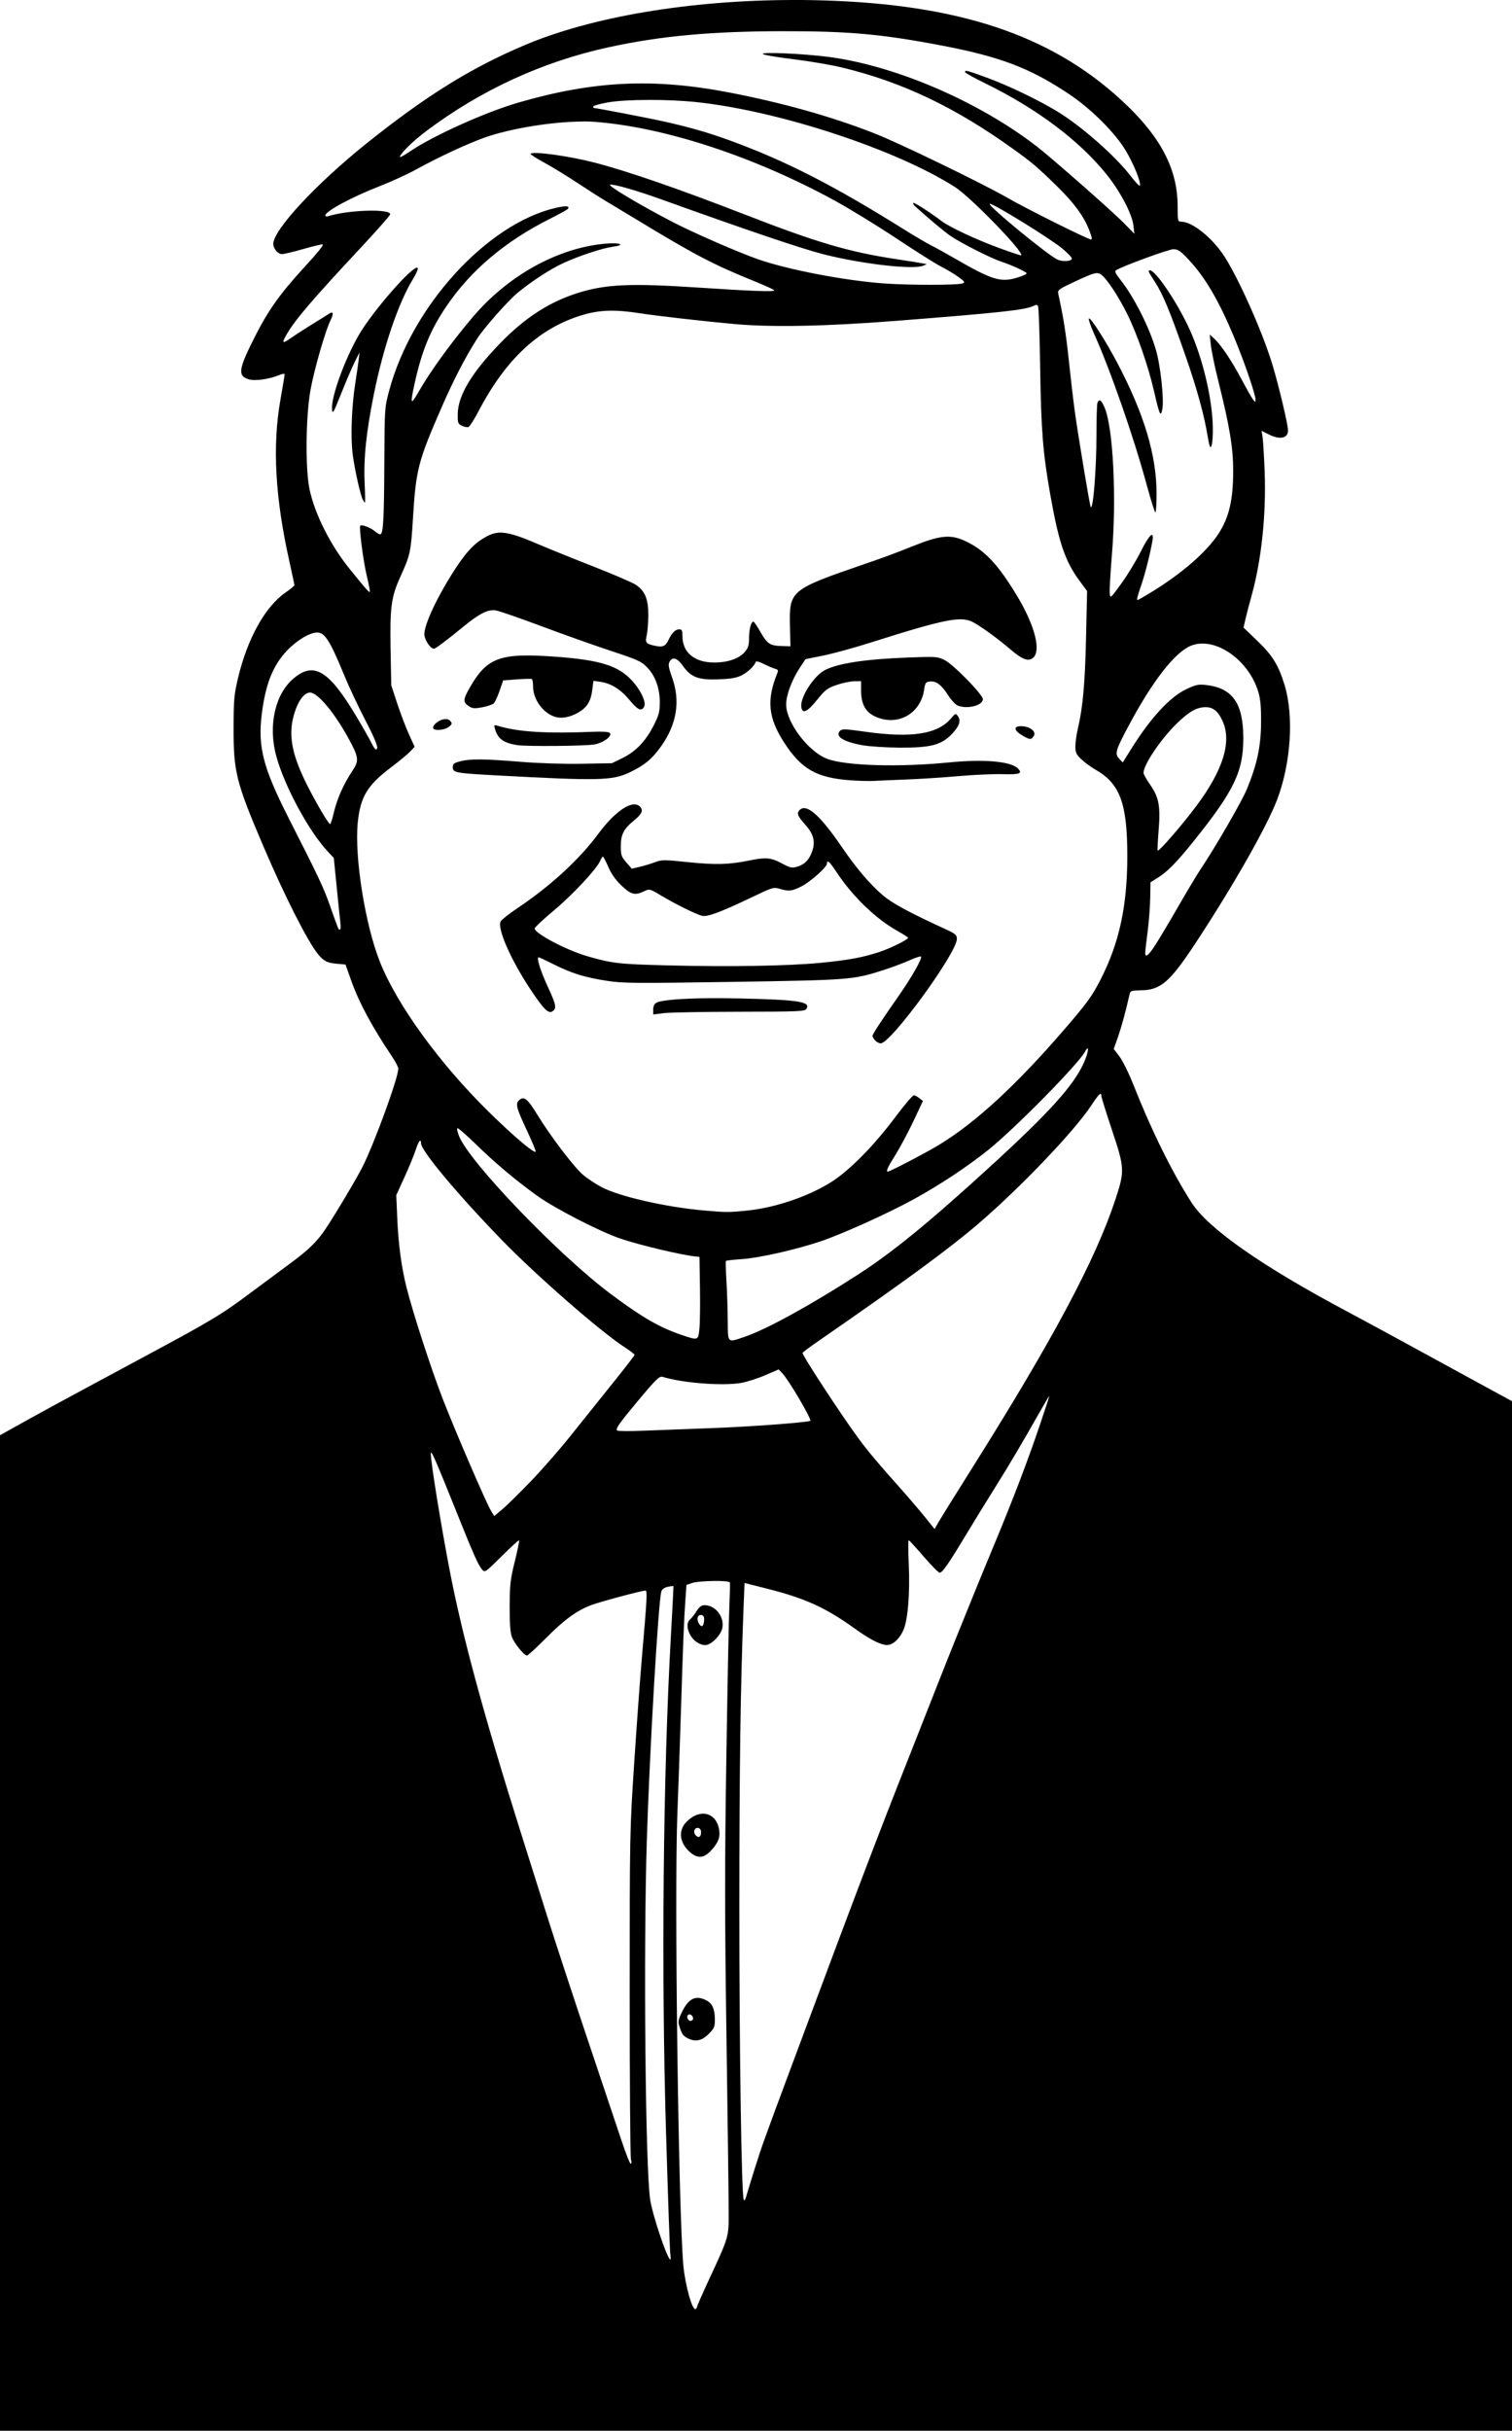 <?xml version="1.0" encoding="UTF-8" standalone="no"?>
<!-- Created with Inkscape (http://www.inkscape.org/) -->

<svg
   width="55.188mm"
   height="88.712mm"
   viewBox="0 0 55.188 88.712"
   version="1.1"
   id="svg1429"
   xml:space="preserve"
   inkscape:version="1.2 (dc2aedaf03, 2022-05-15)"
   sodipodi:docname="Newt Gingrich.svg"
   xmlns:inkscape="http://www.inkscape.org/namespaces/inkscape"
   xmlns:sodipodi="http://sodipodi.sourceforge.net/DTD/sodipodi-0.dtd"
   xmlns="http://www.w3.org/2000/svg"
   xmlns:svg="http://www.w3.org/2000/svg"
   xmlns:rdf="http://www.w3.org/1999/02/22-rdf-syntax-ns#"
   xmlns:cc="http://creativecommons.org/ns#"
   xmlns:dc="http://purl.org/dc/elements/1.1/"><title
     id="title1686">Newt Gingrich</title><sodipodi:namedview
     id="namedview1431"
     pagecolor="#ffffff"
     bordercolor="#666666"
     borderopacity="1.0"
     inkscape:showpageshadow="2"
     inkscape:pageopacity="0.0"
     inkscape:pagecheckerboard="0"
     inkscape:deskcolor="#d1d1d1"
     inkscape:document-units="mm"
     showgrid="false"
     inkscape:zoom="0.25323113"
     inkscape:cx="1295.2594"
     inkscape:cy="941.82734"
     inkscape:window-width="1920"
     inkscape:window-height="991"
     inkscape:window-x="-9"
     inkscape:window-y="-9"
     inkscape:window-maximized="1"
     inkscape:current-layer="layer1" /><defs
     id="defs1426" /><g
     inkscape:label="Lager 1"
     inkscape:groupmode="layer"
     id="layer1"
     transform="translate(-8.127,162.229)"><path
       id="rect1616"
       style="fill:#000000;stroke-width:0.059"
       d="m 37.024,-162.229 c -3.708,0.011 -7.287,0.606 -9.736,1.643 -1.967,0.832 -3.589,1.839 -5.758,3.572 -1.857,1.484 -3.428,3.174 -3.428,3.688 0,0.169 0.172,0.371 0.315,0.371 0.072,0 0.41,-0.08 0.752,-0.178 0.342,-0.098 0.67,-0.178 0.728,-0.178 0.07,0 -0.154,0.283 -0.671,0.845 -0.872,0.949 -1.302,1.552 -1.785,2.504 -0.607,1.196 -0.646,1.442 -0.252,1.572 0.231,0.076 0.754,0.006 1.135,-0.153 0.112,-0.046 0.192,-0.056 0.192,-0.022 0,0.032 -0.069,0.451 -0.154,0.93 -0.298,1.685 -0.193,3.57 0.331,5.911 0.099,0.442 0.179,0.824 0.179,0.85 0,0.026 -0.145,0.147 -0.323,0.27 -0.746,0.514 -1.398,1.691 -1.739,3.14 -0.137,0.583 -0.155,0.783 -0.157,1.783 -0.004,1.63 0.087,1.99 1.093,4.35 0.763,1.788 1.612,3.466 1.986,3.921 0.21,0.256 0.337,0.322 0.675,0.352 l 0.331,0.03 0.211,0.593 c 0.286,0.803 0.756,1.676 1.489,2.767 0.125,0.186 0.227,0.384 0.227,0.44 0,0.332 -0.865,2.704 -1.307,3.585 -0.218,0.433 -1.002,1.748 -1.375,2.305 -0.274,0.409 -0.615,0.741 -1.199,1.17 -0.293,0.215 -0.945,0.699 -1.448,1.074 -1.129,0.844 -1.443,1.034 -3.886,2.347 -3.432,1.846 -3.712,1.998 -4.919,2.672 l -0.404,0.226 v 36.331 H 63.315 v -37.575 c -0.48,-0.259 -1.727,-0.939 -2.87,-1.565 -1.173,-0.643 -2.573,-1.402 -3.111,-1.688 -3.147,-1.672 -5.116,-3.049 -5.721,-4.002 -0.73,-1.15 -1.452,-2.613 -2.112,-4.28 -0.168,-0.425 -0.4,-0.895 -0.514,-1.045 l -0.208,-0.272 0.156,-0.445 c 0.132,-0.379 0.275,-0.902 0.419,-1.542 0.031,-0.138 0.059,-0.149 0.406,-0.154 0.737,-0.011 1.066,-0.296 2.03,-1.763 1.369,-2.083 2.591,-4.236 2.958,-5.211 0.499,-1.325 0.609,-3.036 0.269,-4.159 -0.221,-0.729 -0.44,-1.087 -0.992,-1.617 l -0.509,-0.489 0.071,-0.311 c 0.039,-0.171 0.138,-0.551 0.22,-0.845 0.365,-1.306 0.541,-2.978 0.479,-4.563 -0.022,-0.554 -0.055,-1.11 -0.075,-1.235 l -0.036,-0.228 0.243,0.124 c 0.421,0.215 0.722,0.157 0.722,-0.137 0,-0.212 -0.338,-1.636 -0.571,-2.405 -0.38,-1.256 -1.324,-3.35 -1.833,-4.066 -0.449,-0.633 -1.114,-1.144 -1.492,-1.147 -0.129,-0.001 -0.133,-0.021 -0.133,-0.555 0,-1.315 -0.573,-2.459 -1.846,-3.685 -2.532,-2.439 -5.807,-3.614 -10.648,-3.82 -0.532,-0.023 -1.065,-0.033 -1.594,-0.031 z m -0.313,1.139 c 2.39,-0.004 3.603,0.106 5.789,0.523 2.132,0.407 3.211,0.817 4.618,1.752 0.839,0.558 1.721,1.438 2.115,2.11 0.284,0.486 0.534,1.104 0.503,1.247 -0.009,0.042 -0.156,-0.107 -0.326,-0.33 -0.564,-0.741 -1.806,-1.835 -2.698,-2.377 -0.681,-0.414 -1.773,-0.939 -2.529,-1.216 -0.778,-0.285 -0.834,-0.3 -0.834,-0.219 0,0.028 0.327,0.211 0.726,0.406 1.904,0.932 3.453,2.095 4.456,3.348 0.485,0.606 0.916,1.427 0.964,1.836 l 0.037,0.314 -0.38,-0.389 c -0.409,-0.419 -2.659,-2.398 -3.195,-2.81 -2.138,-1.646 -5.168,-2.945 -7.603,-3.259 -0.924,-0.119 -2.463,-0.186 -2.383,-0.103 0.033,0.034 0.533,0.119 1.112,0.189 0.579,0.07 1.379,0.206 1.778,0.303 2.209,0.533 4.135,1.452 6.281,2.997 0.652,0.469 0.855,0.642 1.547,1.317 0.622,0.607 0.979,1.087 1.184,1.593 0.1,0.247 0.126,0.37 0.078,0.37 -0.108,0 -2.376,-1.131 -3.043,-1.517 -0.891,-0.516 -3.981,-2.013 -4.878,-2.363 -1.569,-0.612 -3.329,-1.107 -5.269,-1.482 -2.776,-0.536 -4.954,-0.434 -7.703,0.362 -1.207,0.349 -3.126,1.213 -3.962,1.783 -0.204,0.139 -0.37,0.231 -0.37,0.204 0,-0.116 0.464,-0.572 0.966,-0.949 1.99,-1.495 4.247,-2.532 6.649,-3.054 1.909,-0.415 3.725,-0.582 6.371,-0.587 z m -4.906,2.507 c 0.613,-0.001 1.276,0.028 1.807,0.087 3.018,0.337 7.228,1.726 9.37,3.092 0.58,0.37 2.53,2.381 2.418,2.493 -0.012,0.012 -0.378,-0.11 -0.814,-0.27 -0.843,-0.31 -1.802,-0.76 -2.096,-0.983 -0.43,-0.326 -0.996,-0.689 -1.027,-0.658 -0.018,0.018 0.005,0.068 0.052,0.11 0.559,0.504 1.086,0.944 1.315,1.099 0.39,0.263 1.456,0.804 1.831,0.928 0.417,0.139 0.94,0.381 0.94,0.435 0,0.024 -0.142,0.089 -0.316,0.144 -0.628,0.198 -0.928,0.107 -2.321,-0.698 -0.293,-0.17 -0.677,-0.382 -0.853,-0.471 -0.176,-0.089 -0.629,-0.357 -1.007,-0.593 -2.552,-1.597 -4.311,-2.495 -6.327,-3.231 -0.796,-0.29 -1.442,-0.477 -2.361,-0.684 -0.577,-0.13 -2.519,-0.505 -2.613,-0.505 -0.013,0 -0.024,-0.024 -0.024,-0.053 0,-0.029 0.233,-0.096 0.519,-0.148 0.332,-0.061 0.896,-0.092 1.509,-0.093 z m -2.399,0.786 c 0.154,-2.2e-4 0.299,0.004 0.431,0.015 2.552,0.194 5.814,1.265 8.754,2.872 0.547,0.299 1.568,0.925 2.269,1.391 0.701,0.466 1.434,0.928 1.63,1.026 0.196,0.099 0.475,0.266 0.62,0.372 0.234,0.171 0.251,0.198 0.148,0.236 -0.184,0.068 -1.99,0.067 -2.902,-0.002 -1.406,-0.106 -3.43,-0.493 -4.511,-0.863 -0.724,-0.248 -2.406,-0.98 -3.194,-1.391 -1.214,-0.632 -2.38,-1.331 -2.251,-1.348 0.158,-0.021 0.955,0.209 1.896,0.547 3.048,1.097 5.076,1.784 5.867,1.987 1.372,0.352 3.272,0.576 3.645,0.428 l 0.148,-0.059 -0.148,-0.031 c -0.081,-0.017 -0.535,-0.09 -1.007,-0.161 -1.687,-0.256 -2.862,-0.602 -5.423,-1.597 -2.466,-0.958 -4.341,-1.607 -5.546,-1.919 -0.936,-0.242 -2.239,-0.422 -2.338,-0.323 -0.019,0.019 0.201,0.162 0.488,0.317 0.287,0.156 0.828,0.487 1.203,0.735 0.375,0.249 0.855,0.555 1.067,0.681 0.212,0.126 0.679,0.407 1.037,0.624 2.229,1.353 2.851,1.678 4.445,2.324 0.326,0.132 0.619,0.267 0.652,0.299 0.066,0.066 -0.73,0.038 -2.874,-0.103 -2.319,-0.152 -3.239,-0.114 -4.2,0.174 -1.104,0.33 -2.027,0.924 -2.974,1.91 -1.004,1.046 -1.493,1.868 -1.503,2.527 -0.005,0.336 0.006,0.368 0.152,0.439 0.086,0.042 0.194,0.062 0.239,0.045 0.045,-0.017 0.211,-0.278 0.368,-0.578 1.004,-1.918 2.227,-3.046 3.811,-3.515 0.617,-0.182 1.172,-0.199 2.062,-0.061 0.659,0.102 2.332,0.293 3.467,0.396 1.356,0.123 3.313,0.085 5.867,-0.114 3.818,-0.298 4.776,-0.402 5.055,-0.551 0.084,-0.045 0.128,-0.043 0.16,0.009 0.024,0.039 0.059,1.049 0.077,2.243 0.035,2.293 0.1,3.119 0.368,4.632 0.313,1.768 0.542,2.439 1.078,3.164 l 0.267,0.362 -0.038,1.689 c -0.037,1.669 -0.118,2.569 -0.296,3.319 -0.051,0.212 -0.092,0.506 -0.093,0.655 -7.64e-4,0.235 0.027,0.296 0.221,0.479 0.122,0.115 0.35,0.283 0.506,0.372 0.903,0.514 1.168,1.23 1.168,3.159 0,1.808 -0.291,3.16 -0.964,4.481 -0.319,0.626 -0.484,0.855 -1.312,1.818 -1.753,2.037 -3.249,3.418 -4.585,4.232 -0.465,0.284 -1.803,0.983 -1.88,0.983 -0.078,0 -0.007,-0.157 0.276,-0.608 0.168,-0.269 0.463,-0.821 0.656,-1.228 l 0.349,-0.74 -0.129,-0.104 c -0.071,-0.057 -0.164,-0.104 -0.206,-0.104 -0.042,0 -0.352,0.367 -0.688,0.815 -0.793,1.057 -1.699,1.969 -2.363,2.375 -0.851,0.521 -2.015,0.912 -3.027,1.016 v -1.1e-4 c -0.663,0.068 -0.78,0.068 -1.591,-0.004 -1.391,-0.124 -3.076,-0.509 -3.727,-0.852 -0.218,-0.115 -0.522,-0.317 -0.677,-0.45 -0.338,-0.29 -1.194,-1.417 -1.676,-2.208 -0.355,-0.582 -0.488,-0.681 -0.668,-0.501 -0.124,0.124 -0.08,0.287 0.288,1.072 0.198,0.421 0.346,0.779 0.33,0.796 -0.064,0.064 -0.823,-0.581 -1.717,-1.46 -1.791,-1.76 -3.342,-3.896 -3.967,-5.464 -0.538,-1.35 -0.933,-3.818 -0.812,-5.071 0.092,-0.952 0.346,-1.377 1.215,-2.032 0.293,-0.221 0.607,-0.481 0.698,-0.577 l 0.164,-0.175 -0.205,-0.45 c -0.113,-0.248 -0.305,-0.752 -0.427,-1.121 l -0.221,-0.671 -0.024,-1.286 c -0.029,-1.574 0.02,-1.941 0.368,-2.704 0.349,-0.767 0.374,-0.883 0.447,-2.084 0.109,-1.801 0.186,-2.099 1.049,-4.077 0.439,-1.006 0.858,-1.816 1.295,-2.501 0.252,-0.396 1.134,-1.394 1.484,-1.68 0.534,-0.436 1.193,-0.864 1.666,-1.081 0.569,-0.261 1.422,-0.543 1.792,-0.592 0.497,-0.066 0.288,-0.163 -0.249,-0.116 -1.749,0.153 -3.567,1.16 -4.868,2.698 -0.791,0.935 -1.539,1.969 -1.968,2.72 -0.288,0.504 -0.309,0.456 -0.138,-0.32 0.264,-1.197 0.577,-1.955 1.164,-2.819 0.888,-1.305 2.139,-2.363 3.755,-3.175 0.357,-0.179 0.663,-0.349 0.68,-0.377 0.065,-0.106 -0.091,-0.116 -0.454,-0.031 -2.515,0.588 -5.252,3.592 -6.075,6.669 -0.166,0.62 -0.167,0.629 -0.177,2.66 -0.01,1.991 -0.037,2.521 -0.135,2.582 -0.026,0.016 -0.124,-0.035 -0.217,-0.115 -0.151,-0.129 -0.476,-0.252 -0.526,-0.199 -0.051,0.055 0.108,1.291 0.232,1.806 0.078,0.321 0.129,0.596 0.115,0.611 -0.027,0.027 -0.163,-0.128 -0.746,-0.852 -0.694,-0.862 -1.257,-1.982 -1.452,-2.887 -0.158,-0.735 -0.141,-2.661 0.034,-3.628 0.135,-0.749 0.543,-2.169 0.732,-2.547 0.124,-0.247 0.099,-0.341 -0.06,-0.233 -0.055,0.037 -0.328,0.207 -0.605,0.377 -0.277,0.17 -0.63,0.398 -0.785,0.508 -0.313,0.221 -0.343,0.194 -0.151,-0.138 0.308,-0.532 0.932,-1.262 2.647,-3.099 0.623,-0.667 1.133,-1.244 1.133,-1.282 0,-0.208 -1.532,-0.161 -2.267,0.07 -0.057,0.018 -0.104,0.006 -0.104,-0.026 0,-0.152 0.972,-0.676 1.985,-1.07 0.424,-0.165 1.024,-0.44 1.335,-0.612 0.792,-0.438 1.89,-0.948 2.511,-1.167 0.956,-0.336 2.497,-0.579 3.576,-0.58 z m 14.85,3.006 c 0.156,-2.7e-4 2.245,1.293 2.669,1.652 0.168,0.143 0.314,0.293 0.324,0.334 0.026,0.107 -0.307,0.141 -0.515,0.053 -0.336,-0.141 -2.641,-2.038 -2.477,-2.039 z m 6.702,1.659 c 0.17,0 0.255,0.058 0.561,0.386 0.594,0.635 1.087,1.473 1.637,2.785 0.379,0.904 0.802,2.135 0.799,2.325 -0.002,0.095 -0.011,0.093 -0.093,-0.014 -0.05,-0.065 -0.24,-0.399 -0.422,-0.741 -0.367,-0.688 -0.748,-1.255 -0.996,-1.482 l -0.162,-0.148 0.041,0.385 c 0.023,0.212 0.144,0.799 0.271,1.304 0.417,1.674 0.544,2.438 0.544,3.289 6.81e-4,1.057 -0.151,1.702 -0.538,2.296 -0.443,0.678 -1.371,1.479 -2.516,2.17 -0.223,0.135 -0.417,0.245 -0.43,0.245 -0.046,0 -0.022,-0.103 0.127,-0.538 0.144,-0.418 0.323,-1.128 0.408,-1.611 0.072,-0.412 -0.111,-0.247 -0.426,0.385 -0.167,0.334 -0.485,0.857 -0.707,1.163 -0.403,0.555 -0.404,0.555 -0.424,0.356 -0.011,-0.11 0.026,-0.758 0.082,-1.44 0.171,-2.071 0.043,-4.61 -0.27,-5.339 -0.119,-0.278 -0.199,-0.331 -0.26,-0.172 -0.02,0.052 -0.036,0.565 -0.036,1.141 -2.45e-4,1.267 -0.117,2.757 -0.209,2.665 -0.032,-0.032 -0.464,-2.631 -0.585,-3.515 -0.049,-0.359 -0.146,-1.185 -0.215,-1.837 -0.106,-1.002 -0.194,-1.554 -0.387,-2.446 -0.026,-0.12 0.032,-0.163 0.55,-0.406 0.766,-0.359 0.866,-0.387 1.017,-0.281 0.198,0.139 0.622,0.777 0.94,1.414 0.368,0.738 0.777,1.913 0.991,2.845 0.2,0.873 0.243,0.965 0.302,0.65 0.068,-0.357 -0.066,-1.591 -0.236,-2.17 -0.241,-0.824 -0.799,-1.924 -1.29,-2.545 -0.188,-0.238 -0.223,-0.316 -0.16,-0.356 0.243,-0.151 1.919,-0.765 2.09,-0.765 z m -27.591,0.675 c -0.164,-0.101 -1.638,1.584 -2.136,2.442 -0.525,0.905 -1.022,2.278 -0.984,2.72 0.017,0.198 0.049,0.144 0.333,-0.572 0.173,-0.435 0.394,-0.951 0.492,-1.146 l 0.178,-0.356 -0.031,0.267 c -0.017,0.147 -0.073,0.533 -0.124,0.859 -0.136,0.867 -0.176,1.982 -0.093,2.608 0.075,0.564 0.278,1.471 0.369,1.645 0.03,0.057 0.064,0.104 0.076,0.104 0.012,0 0.008,-0.313 -0.01,-0.696 -0.042,-0.926 0.056,-1.875 0.339,-3.274 0.344,-1.702 0.887,-3.304 1.413,-4.169 0.145,-0.239 0.214,-0.407 0.177,-0.43 z m 26.733,0.095 c -0.084,0 -0.071,0.03 0.177,0.413 0.299,0.463 0.548,1.063 1.124,2.715 0.414,1.185 0.686,2.178 0.809,2.946 0.021,0.13 0.052,0.277 0.07,0.326 0.077,0.213 0.141,-0.309 0.107,-0.887 -0.064,-1.111 -0.435,-2.534 -0.919,-3.529 -0.47,-0.964 -1.173,-1.985 -1.368,-1.985 z m -2.218,1.754 c -0.006,-0.001 -0.01,9.3e-4 -0.012,0.007 -0.014,0.04 0.069,0.28 0.183,0.533 0.606,1.348 1.458,3.795 1.94,5.573 0.144,0.529 0.281,0.963 0.305,0.963 0.024,1.6e-4 0.044,-0.305 0.044,-0.678 0,-1.403 -0.455,-2.919 -1.433,-4.774 -0.411,-0.78 -0.936,-1.605 -1.028,-1.624 z m -21.399,7.818 c -0.296,-0.02 -0.517,0.075 -0.815,0.273 -0.372,0.247 -0.729,0.695 -1.242,1.561 -0.483,0.815 -0.808,1.567 -0.81,1.87 -9.43e-4,0.197 0.219,0.533 0.349,0.533 0.058,0 0.464,-0.305 1.073,-0.804 0.588,-0.483 0.902,-0.64 1.186,-0.595 0.12,0.019 0.869,0.278 1.665,0.576 0.795,0.298 1.937,0.703 2.537,0.902 0.987,0.326 1.113,0.383 1.319,0.598 0.302,0.314 0.464,0.759 0.464,1.274 0,0.345 -0.031,0.467 -0.209,0.823 -0.292,0.584 -0.662,0.976 -1.144,1.211 l -0.395,0.193 -1.096,0.02 c -0.664,0.012 -1.553,-0.016 -2.255,-0.073 -1.338,-0.108 -1.818,-0.112 -2.19,-0.015 -0.225,0.059 -0.267,0.092 -0.267,0.215 0,0.198 0.1,0.216 1.63,0.299 3.697,0.2 4.194,0.189 4.82,-0.109 0.549,-0.261 0.832,-0.497 1.165,-0.969 0.565,-0.804 0.696,-1.641 0.393,-2.489 -0.13,-0.363 -0.15,-0.48 -0.098,-0.578 0.107,-0.2 0.283,-0.148 0.489,0.145 0.295,0.419 0.57,0.522 1.308,0.492 0.471,-0.019 0.659,-0.053 0.851,-0.153 0.222,-0.116 0.456,-0.342 0.505,-0.49 0.01,-0.031 0.142,0.007 0.293,0.083 0.151,0.076 0.334,0.155 0.408,0.174 0.101,0.026 0.123,0.061 0.09,0.142 -0.412,1.001 -0.345,1.657 0.262,2.583 0.615,0.939 1.171,1.253 2.374,1.344 0.31,0.023 0.71,0.034 0.889,0.024 0.179,-0.01 0.713,-0.033 1.185,-0.051 0.473,-0.018 1.324,-0.073 1.893,-0.123 0.568,-0.05 1.299,-0.082 1.624,-0.072 0.616,0.019 0.729,-0.025 0.543,-0.211 -0.258,-0.258 -1.241,-0.343 -2.519,-0.216 -1.818,0.18 -3.757,0.123 -4.435,-0.131 -0.689,-0.258 -1.495,-1.321 -1.501,-1.979 -0.003,-0.343 0.209,-0.911 0.507,-1.36 l 0.199,-0.3 0.644,-0.13 c 0.354,-0.072 1.111,-0.278 1.681,-0.459 2.822,-0.894 3.372,-1.001 3.822,-0.743 0.345,0.198 0.892,0.599 1.333,0.976 0.44,0.376 0.661,0.456 0.834,0.3 0.289,-0.262 0.05,-1.183 -0.578,-2.229 -0.711,-1.182 -1.194,-1.694 -1.915,-2.03 -0.528,-0.246 -0.914,-0.207 -1.902,0.19 -0.644,0.259 -1.011,0.395 -1.773,0.657 -2.705,0.931 -2.743,0.963 -2.713,2.259 l 0.017,0.741 -0.348,-0.012 c -0.406,-0.014 -0.505,-0.084 -0.761,-0.536 -0.097,-0.171 -0.2,-0.326 -0.23,-0.344 -0.085,-0.052 -0.172,0.249 -0.172,0.596 0,0.253 -0.03,0.354 -0.15,0.496 -0.209,0.248 -0.618,0.391 -1.123,0.391 -0.716,-4.1e-4 -1.157,-0.366 -1.157,-0.959 0,-0.21 -0.019,-0.253 -0.114,-0.253 -0.143,0 -0.27,0.124 -0.394,0.386 -0.114,0.24 -0.214,0.28 -0.522,0.21 -0.308,-0.071 -0.337,-0.112 -0.273,-0.388 0.03,-0.13 0.055,-0.458 0.056,-0.728 0.002,-0.588 -0.121,-0.883 -0.461,-1.108 -0.123,-0.081 -0.808,-0.376 -1.522,-0.656 -0.714,-0.279 -1.638,-0.653 -2.053,-0.83 -0.603,-0.258 -0.976,-0.391 -1.272,-0.411 z m -6.779,3.644 c 0.28,0 0.471,0.304 1.003,1.598 0.161,0.392 0.495,1.101 0.741,1.576 0.414,0.798 0.522,1.093 0.399,1.093 -0.027,0 -0.094,-0.097 -0.151,-0.215 -0.056,-0.118 -0.289,-0.531 -0.518,-0.917 -1.041,-1.758 -1.589,-2.097 -2.347,-1.448 -0.67,0.573 -0.922,1.727 -0.619,2.829 0.306,1.111 1.194,2.751 1.894,3.494 l 0.205,0.218 0.108,1.086 c 0.06,0.597 0.12,1.186 0.135,1.308 0.014,0.122 0.005,0.222 -0.021,0.222 -0.055,0 -0.038,0.041 -0.356,-0.858 -0.243,-0.687 -0.393,-1.005 -1.523,-3.231 -0.921,-1.813 -1.119,-2.581 -0.974,-3.763 0.137,-1.111 0.408,-1.792 0.932,-2.341 0.351,-0.368 0.826,-0.651 1.092,-0.651 z m 32.263,0.406 c 0.044,-0.002 0.089,-0.001 0.134,0.001 0.783,0.049 1.661,0.788 1.953,1.756 0.081,0.27 0.106,0.542 0.102,1.126 -0.005,0.864 -0.142,1.508 -0.511,2.414 -0.182,0.447 -1.163,2.144 -1.704,2.949 -0.121,0.179 -0.48,0.779 -0.799,1.333 -0.319,0.554 -0.696,1.187 -0.837,1.407 -0.256,0.398 -0.378,0.494 -0.377,0.296 2.62e-4,-0.057 0.039,-0.397 0.086,-0.756 0.047,-0.359 0.09,-0.914 0.096,-1.234 l 0.01,-0.582 0.244,-0.151 c 0.369,-0.228 0.705,-0.568 1.334,-1.352 1.481,-1.845 1.818,-2.551 1.81,-3.793 -0.009,-1.244 -0.397,-1.791 -1.352,-1.903 -0.285,-0.033 -0.372,-0.015 -0.723,0.149 -0.594,0.278 -1.3,1.039 -2,2.157 l -0.326,0.521 -0.127,-0.135 c -0.174,-0.186 -0.141,-0.3 0.359,-1.236 0.854,-1.598 1.668,-2.644 2.246,-2.885 0.122,-0.051 0.251,-0.078 0.384,-0.083 z m -24.8,0.435 c -1.005,0.035 -1.397,0.325 -1.854,1.105 -0.291,0.496 -0.3,0.595 -0.068,0.747 0.127,0.083 0.202,0.089 0.487,0.036 0.185,-0.034 0.374,-0.099 0.419,-0.144 0.045,-0.045 0.14,-0.252 0.212,-0.459 l 0.13,-0.377 0.501,-0.038 c 0.276,-0.021 0.521,-0.026 0.546,-0.011 0.024,0.015 0.044,0.137 0.044,0.271 0,0.472 0.37,0.978 0.811,1.11 0.234,0.07 0.538,0.013 0.837,-0.158 0.32,-0.183 0.461,-0.412 0.514,-0.831 l 0.041,-0.327 0.231,0.031 c 0.4,0.054 0.754,0.27 1.076,0.657 0.312,0.374 0.433,0.434 0.539,0.266 0.097,-0.153 -0.106,-0.6 -0.436,-0.961 -0.5,-0.547 -1.166,-0.755 -2.794,-0.874 -0.497,-0.036 -0.9,-0.053 -1.235,-0.041 z m 14.709,0.053 c -0.15,0.003 -0.342,0.01 -0.592,0.019 -1.568,0.06 -2.542,0.206 -3.041,0.456 -0.398,0.199 -0.91,0.986 -0.869,1.337 0.032,0.283 0.209,0.207 0.576,-0.247 0.302,-0.373 0.375,-0.428 0.719,-0.546 0.211,-0.072 0.496,-0.132 0.635,-0.133 l 0.252,-0.002 v 0.328 c 0,0.551 0.188,0.85 0.633,1.009 0.784,0.28 1.551,-0.195 1.67,-1.034 0.035,-0.243 0.056,-0.274 0.205,-0.292 0.231,-0.027 0.425,0.118 0.669,0.499 0.115,0.179 0.275,0.351 0.357,0.382 0.357,0.136 0.911,-0.008 0.911,-0.236 0,-0.17 -1.083,-1.277 -1.4,-1.43 -0.194,-0.094 -0.274,-0.119 -0.725,-0.11 z m -22.432,1.299 c 0.282,0 0.906,0.749 1.429,1.719 0.354,0.656 0.365,0.766 0.107,1.153 -0.313,0.471 -0.547,0.999 -0.664,1.492 -0.057,0.24 -0.118,0.436 -0.138,0.436 -0.06,0 -0.518,-0.779 -0.856,-1.454 -0.56,-1.122 -0.684,-1.836 -0.449,-2.596 0.142,-0.46 0.362,-0.75 0.569,-0.75 z m 32.69,0.533 c 0.273,0 0.448,0.142 0.613,0.497 0.35,0.753 0.028,1.799 -0.96,3.118 -0.525,0.701 -1.371,1.676 -1.403,1.615 -0.013,-0.025 0.002,-0.361 0.034,-0.747 0.071,-0.872 0.009,-1.2 -0.318,-1.665 -0.129,-0.184 -0.234,-0.374 -0.234,-0.422 0,-0.3 0.647,-1.255 1.233,-1.819 0.442,-0.425 0.713,-0.577 1.033,-0.577 z m -9.138,0.254 c -0.032,0.01 -0.073,0.057 -0.151,0.149 -0.494,0.587 -1.448,0.733 -3.171,0.488 -0.676,-0.096 -0.813,-0.102 -0.882,-0.033 -0.202,0.199 0.109,0.403 0.805,0.529 0.254,0.046 0.866,0.086 1.36,0.089 1.128,0.007 1.52,-0.093 1.899,-0.482 0.285,-0.293 0.358,-0.498 0.235,-0.666 -0.041,-0.056 -0.064,-0.084 -0.095,-0.074 z m -18.606,0.181 c -0.026,0.001 -0.056,0.005 -0.089,0.012 -0.194,0.039 -0.412,0.241 -0.357,0.33 0.058,0.094 0.423,0.057 0.566,-0.059 0.12,-0.097 0.127,-0.125 0.056,-0.21 -0.044,-0.053 -0.097,-0.076 -0.176,-0.073 z m 1.825,0.224 c -0.054,-0.007 -0.053,0.022 -0.026,0.118 0.105,0.372 0.312,0.527 0.803,0.606 0.348,0.056 2.565,0.035 2.851,-0.026 0.339,-0.073 0.646,-0.312 0.539,-0.42 -0.037,-0.037 -0.271,-0.053 -0.585,-0.04 -1.733,0.072 -2.761,0.008 -3.508,-0.219 -0.032,-0.01 -0.056,-0.016 -0.074,-0.019 z m 19.127,0.037 c -0.223,0.018 -0.194,0.158 0.093,0.331 0.279,0.168 0.334,0.171 0.427,0.022 0.094,-0.149 -0.121,-0.335 -0.409,-0.353 -0.042,-0.003 -0.079,-0.003 -0.111,0 z m -14.042,2.852 c -0.315,-0.015 -0.825,0.385 -1.332,1.07 -0.696,0.942 -1.748,1.908 -2.959,2.72 -0.3,0.201 -0.574,0.417 -0.607,0.48 -0.134,0.251 0.359,1.38 1.08,2.471 0.473,0.715 0.659,0.905 0.802,0.815 0.17,-0.107 0.149,-0.227 -0.158,-0.892 -0.274,-0.594 -0.428,-1.085 -0.339,-1.085 0.021,0 0.27,0.117 0.555,0.26 0.654,0.328 1.136,0.477 1.948,0.601 0.582,0.089 1.021,0.092 4.585,0.037 4.277,-0.067 4.387,-0.075 5.484,-0.426 0.311,-0.1 0.742,-0.26 0.957,-0.357 0.215,-0.097 0.407,-0.16 0.426,-0.141 0.058,0.058 -0.323,0.731 -0.803,1.42 -0.662,0.95 -0.967,1.415 -0.967,1.477 -6.5e-5,0.03 0.044,0.103 0.098,0.163 0.054,0.06 0.145,0.108 0.202,0.108 0.374,0 2.779,-3.296 2.781,-3.811 5.3e-4,-0.149 -0.045,-0.187 -0.459,-0.377 -1.26,-0.578 -1.905,-0.927 -2.237,-1.212 -0.498,-0.428 -0.961,-0.973 -1.528,-1.801 -0.76,-1.11 -1.244,-1.541 -1.495,-1.333 -0.142,0.117 -0.105,0.23 0.177,0.543 0.299,0.333 0.378,0.598 0.276,0.935 -0.097,0.322 -0.277,0.523 -0.543,0.602 -0.215,0.065 -0.259,0.056 -0.583,-0.117 -0.393,-0.209 -0.579,-0.226 -1.174,-0.105 -0.75,0.153 -1.234,0.167 -2.231,0.064 -0.901,-0.093 -0.975,-0.093 -1.225,0.002 -0.147,0.056 -0.397,0.131 -0.556,0.168 l -0.29,0.067 -0.199,-0.231 c -0.179,-0.207 -0.199,-0.267 -0.199,-0.591 2.65e-4,-0.43 0.104,-0.629 0.497,-0.951 0.276,-0.226 0.332,-0.364 0.202,-0.494 -0.049,-0.049 -0.112,-0.075 -0.184,-0.079 z m -1.166,1.904 c 0.017,0 0.106,0.171 0.198,0.381 0.114,0.262 0.266,0.475 0.484,0.682 0.348,0.329 0.485,0.363 0.819,0.204 0.201,-0.096 0.202,-0.096 0.639,0.165 0.512,0.306 1.262,0.676 1.478,0.73 0.191,0.048 0.685,-0.136 1.778,-0.659 0.795,-0.381 0.835,-0.393 1.055,-0.327 0.332,0.1 0.45,0.087 0.79,-0.086 0.334,-0.169 0.936,-0.705 0.936,-0.832 0,-0.158 0.097,-0.074 0.339,0.293 0.589,0.895 1.427,1.709 2.224,2.157 0.22,0.124 0.4,0.238 0.4,0.255 1.77e-4,0.064 -0.615,0.37 -1.016,0.507 -0.609,0.207 -1.162,0.31 -2.194,0.409 -1.185,0.113 -3.313,0.149 -5.531,0.093 -1.823,-0.046 -2.048,-0.071 -2.957,-0.332 -0.762,-0.218 -1.933,-0.834 -1.933,-1.016 0,-0.04 0.308,-0.33 0.684,-0.643 0.686,-0.571 1.566,-1.511 1.702,-1.818 0.04,-0.09 0.087,-0.164 0.104,-0.164 z m 3.888,5.169 c -1.027,0.008 -1.752,0.067 -1.934,0.165 -0.079,0.042 -0.118,0.124 -0.118,0.246 v 0.183 l 0.37,-0.048 c 0.204,-0.027 1.448,-0.05 2.764,-0.052 2.198,-0.003 2.399,-0.012 2.458,-0.106 0.165,-0.261 -0.284,-0.331 -2.422,-0.379 -0.4,-0.009 -0.776,-0.012 -1.118,-0.009 z m 13.797,1.832 c 0.052,-0.019 -0.001,0.235 -0.134,0.53 -0.373,0.828 -1.254,1.804 -3.39,3.759 -2.228,2.039 -3.574,3.14 -4.829,3.951 -1.73,1.118 -3.346,2.007 -4.144,2.28 -0.659,0.225 -0.626,0.256 -0.632,-0.586 -0.003,-0.399 -0.024,-1.046 -0.047,-1.437 -0.023,-0.391 -0.032,-0.724 -0.02,-0.74 0.012,-0.016 0.28,-0.047 0.596,-0.068 0.625,-0.043 1.956,-0.344 2.855,-0.646 0.785,-0.263 2.491,-1.034 3.408,-1.54 0.973,-0.536 1.952,-1.185 2.719,-1.8 0.976,-0.784 3.271,-3.114 3.53,-3.584 0.042,-0.076 0.071,-0.112 0.088,-0.119 z m 0.488,1.662 c 0.013,0.008 0.019,0.032 0.019,0.072 0,0.045 0.177,0.611 0.392,1.256 0.459,1.373 0.464,1.481 0.125,2.513 -0.725,2.203 -2.284,5.125 -5.222,9.795 -0.59,0.938 -1.142,1.826 -1.227,1.974 l -0.154,0.268 -0.349,-0.433 c -0.192,-0.238 -0.563,-0.673 -0.824,-0.967 -0.904,-1.016 -1.199,-1.365 -1.553,-1.837 -0.592,-0.789 -2.093,-3.076 -2.093,-3.19 0,-0.019 0.26,-0.214 0.578,-0.433 3.202,-2.215 4.772,-3.367 5.852,-4.294 1.518,-1.303 3.496,-3.374 4.097,-4.289 0.214,-0.326 0.32,-0.458 0.359,-0.435 z m -23.486,1.251 c 0.021,-0.021 0.311,0.229 0.644,0.554 0.73,0.712 1.456,1.324 2.261,1.905 0.65,0.469 2.306,1.32 3.065,1.575 0.702,0.236 2.201,0.592 2.719,0.646 l 0.148,0.015 0.018,1.126 c 0.01,0.619 0.001,1.293 -0.02,1.496 -0.044,0.435 -0.041,0.434 -0.669,0.22 -0.793,-0.27 -1.413,-0.629 -2.548,-1.473 -1.899,-1.413 -5.173,-4.817 -5.557,-5.778 -0.054,-0.136 -0.082,-0.265 -0.061,-0.285 z m -1.361,0.457 c 0.022,-0.009 0.035,0.02 0.035,0.092 0,0.27 1.309,1.838 2.934,3.515 1.269,1.309 3.608,3.352 4.504,3.933 0.196,0.127 0.356,0.25 0.356,0.274 0,0.024 -0.364,0.496 -0.809,1.048 -0.445,0.553 -1.127,1.405 -1.517,1.894 -0.389,0.489 -1.046,1.24 -1.459,1.67 -0.413,0.43 -0.883,0.891 -1.045,1.026 l -0.293,0.245 -0.116,-0.19 c -0.181,-0.298 -1.319,-2.936 -1.776,-4.12 -0.413,-1.069 -1.081,-3.125 -1.307,-4.027 -0.186,-0.74 -0.299,-1.578 -0.339,-2.516 l -0.037,-0.859 0.304,-0.665 c 0.167,-0.366 0.351,-0.812 0.408,-0.992 0.062,-0.197 0.122,-0.315 0.158,-0.329 z m 13.088,8.345 0.133,0.139 c 0.24,0.251 1.097,1.713 1.021,1.739 -0.194,0.066 -2.256,0.217 -3.628,0.266 -0.847,0.03 -1.954,0.072 -2.459,0.093 -0.505,0.021 -0.939,0.018 -0.963,-0.008 -0.062,-0.064 0.067,-0.25 0.72,-1.033 0.705,-0.847 0.822,-0.961 0.945,-0.923 0.732,0.224 2.189,0.337 2.859,0.22 0.214,-0.037 0.61,-0.164 0.881,-0.281 z m 9.882,0.965 c 7.4e-5,0.019 -0.157,0.499 -0.349,1.067 -0.442,1.304 -0.975,2.703 -1.636,4.292 -0.285,0.684 -0.658,1.591 -0.829,2.015 -0.171,0.424 -0.447,1.104 -0.612,1.511 -0.165,0.407 -0.504,1.261 -0.753,1.896 -0.249,0.636 -0.675,1.716 -0.946,2.4 -1.168,2.95 -1.907,4.894 -4.235,11.141 -1.089,2.923 -1.146,3.083 -1.414,3.941 -0.127,0.407 -0.258,0.834 -0.29,0.948 -0.039,0.137 -0.07,0.177 -0.094,0.119 -0.081,-0.207 -0.16,-5.519 -0.159,-10.697 0.001,-5.056 0.043,-8.079 0.151,-10.821 l 0.039,-0.983 0.868,0.22 c 1.338,0.339 2.098,0.685 3.12,1.419 0.528,0.38 0.857,0.56 1.133,0.619 0.232,0.05 0.491,-0.15 0.668,-0.516 0.169,-0.35 0.254,-1.352 0.205,-2.428 -0.021,-0.481 -0.023,-0.874 -0.004,-0.874 0.02,0 0.265,0.267 0.546,0.593 0.281,0.326 0.544,0.593 0.586,0.593 0.1,0 0.317,-0.313 0.985,-1.422 0.304,-0.505 0.78,-1.279 1.057,-1.719 0.47,-0.746 0.998,-1.641 1.68,-2.845 0.157,-0.277 0.285,-0.488 0.286,-0.469 z m -22.571,2.07 c 0.04,-0.019 0.238,0.444 0.821,1.896 0.753,1.879 0.9,2.21 1.056,2.388 0.088,0.1 0.129,0.071 0.702,-0.501 0.335,-0.334 0.621,-0.595 0.636,-0.58 0.015,0.015 -0.056,0.36 -0.156,0.767 -0.162,0.654 -0.184,0.844 -0.188,1.629 -0.003,0.612 0.021,0.961 0.077,1.119 0.084,0.237 0.449,0.689 0.556,0.689 0.033,0 0.343,-0.285 0.689,-0.633 0.674,-0.678 1.123,-1.006 1.658,-1.209 0.317,-0.12 1.845,-0.529 1.978,-0.529 0.071,0 0.054,0.314 -0.128,2.4 -0.065,0.75 -0.193,2.496 -0.284,3.882 -0.163,2.481 -0.165,2.608 -0.165,8.415 -1.39e-4,3.243 0.02,5.97 0.045,6.06 0.026,0.091 0.022,0.163 -0.008,0.163 -0.03,0 -0.185,-0.393 -0.345,-0.874 -0.16,-0.481 -0.721,-2.154 -1.246,-3.719 -0.525,-1.565 -1.173,-3.538 -1.44,-4.385 -0.267,-0.847 -0.712,-2.261 -0.99,-3.141 -1.34,-4.249 -2.135,-7.179 -2.587,-9.541 -0.327,-1.703 -0.689,-3.944 -0.689,-4.26 0,-0.021 0.003,-0.033 0.008,-0.036 z m 10.303,4.686 c 0.308,-0.004 0.589,0.012 0.603,0.053 0.011,0.032 0.004,0.412 -0.016,0.845 -0.02,0.433 -0.069,2.933 -0.11,5.557 -0.061,3.893 -0.06,5.774 0.005,10.223 0.043,2.999 0.08,5.839 0.08,6.312 0.002,0.979 0.023,0.908 -0.747,2.568 -0.224,0.483 -0.407,0.902 -0.407,0.93 h 1.14e-4 c 0,0.028 -0.024,0.065 -0.052,0.083 -0.118,0.073 -0.383,-0.869 -0.449,-1.596 -0.179,-1.966 -0.332,-13.556 -0.218,-16.475 0.037,-0.945 0.095,-2.599 0.128,-3.674 0.081,-2.58 0.115,-3.441 0.164,-4.119 l 0.041,-0.563 0.207,-0.071 c 0.126,-0.043 0.462,-0.068 0.77,-0.073 z m -1.454,0.187 c 0.005,0.008 -0.037,0.829 -0.093,1.823 -0.284,5.026 -0.354,12.207 -0.178,18.105 0.068,2.282 0.137,4.262 0.153,4.4 0.016,0.139 0.019,0.252 0.007,0.252 -0.109,0 -0.657,-1.63 -0.74,-2.199 -0.173,-1.187 -0.246,-9.025 -0.122,-13.061 0.1,-3.271 0.426,-8.844 0.534,-9.133 0.029,-0.077 0.12,-0.14 0.239,-0.163 0.106,-0.021 0.196,-0.032 0.201,-0.023 z m 1.131,0.697 c -0.109,0 -0.189,0.061 -0.291,0.223 -0.077,0.123 -0.185,0.259 -0.238,0.303 -0.197,0.163 -0.041,0.644 0.27,0.836 0.126,0.078 0.249,0.109 0.344,0.087 0.228,-0.053 0.532,-0.388 0.571,-0.63 0.067,-0.412 -0.26,-0.82 -0.657,-0.82 z m -0.129,0.356 c 0.104,0 0.142,0.098 0.108,0.279 -0.032,0.169 -0.106,0.173 -0.192,0.012 -0.078,-0.146 -0.036,-0.292 0.085,-0.292 z m 0.036,7.255 c -0.187,0.014 -0.391,0.115 -0.577,0.312 -0.299,0.317 -0.234,0.773 0.159,1.103 0.259,0.218 0.476,0.208 0.713,-0.032 0.279,-0.283 0.376,-0.5 0.34,-0.768 -0.056,-0.419 -0.322,-0.638 -0.634,-0.615 z m -0.18,0.518 c 0.014,-0.002 0.03,-0.002 0.047,10e-4 0.065,0.012 0.104,0.074 0.104,0.162 0,0.172 -0.102,0.22 -0.205,0.096 -0.085,-0.103 -0.046,-0.243 0.055,-0.259 z m -0.006,6.204 c -0.203,0.014 -0.367,0.168 -0.523,0.478 -0.14,0.277 -0.165,0.381 -0.124,0.516 0.094,0.313 0.136,0.38 0.292,0.465 0.289,0.157 0.531,0.114 0.785,-0.141 0.207,-0.207 0.23,-0.261 0.23,-0.531 0,-0.373 -0.093,-0.586 -0.305,-0.696 -0.096,-0.05 -0.184,-0.08 -0.266,-0.09 -0.031,-0.004 -0.06,-0.005 -0.089,-0.003 z m -0.265,0.601 c 0.089,0 0.169,0.144 0.111,0.202 -0.08,0.08 -0.194,0.009 -0.194,-0.123 0,-0.043 0.037,-0.079 0.083,-0.079 z" /></g></svg>
